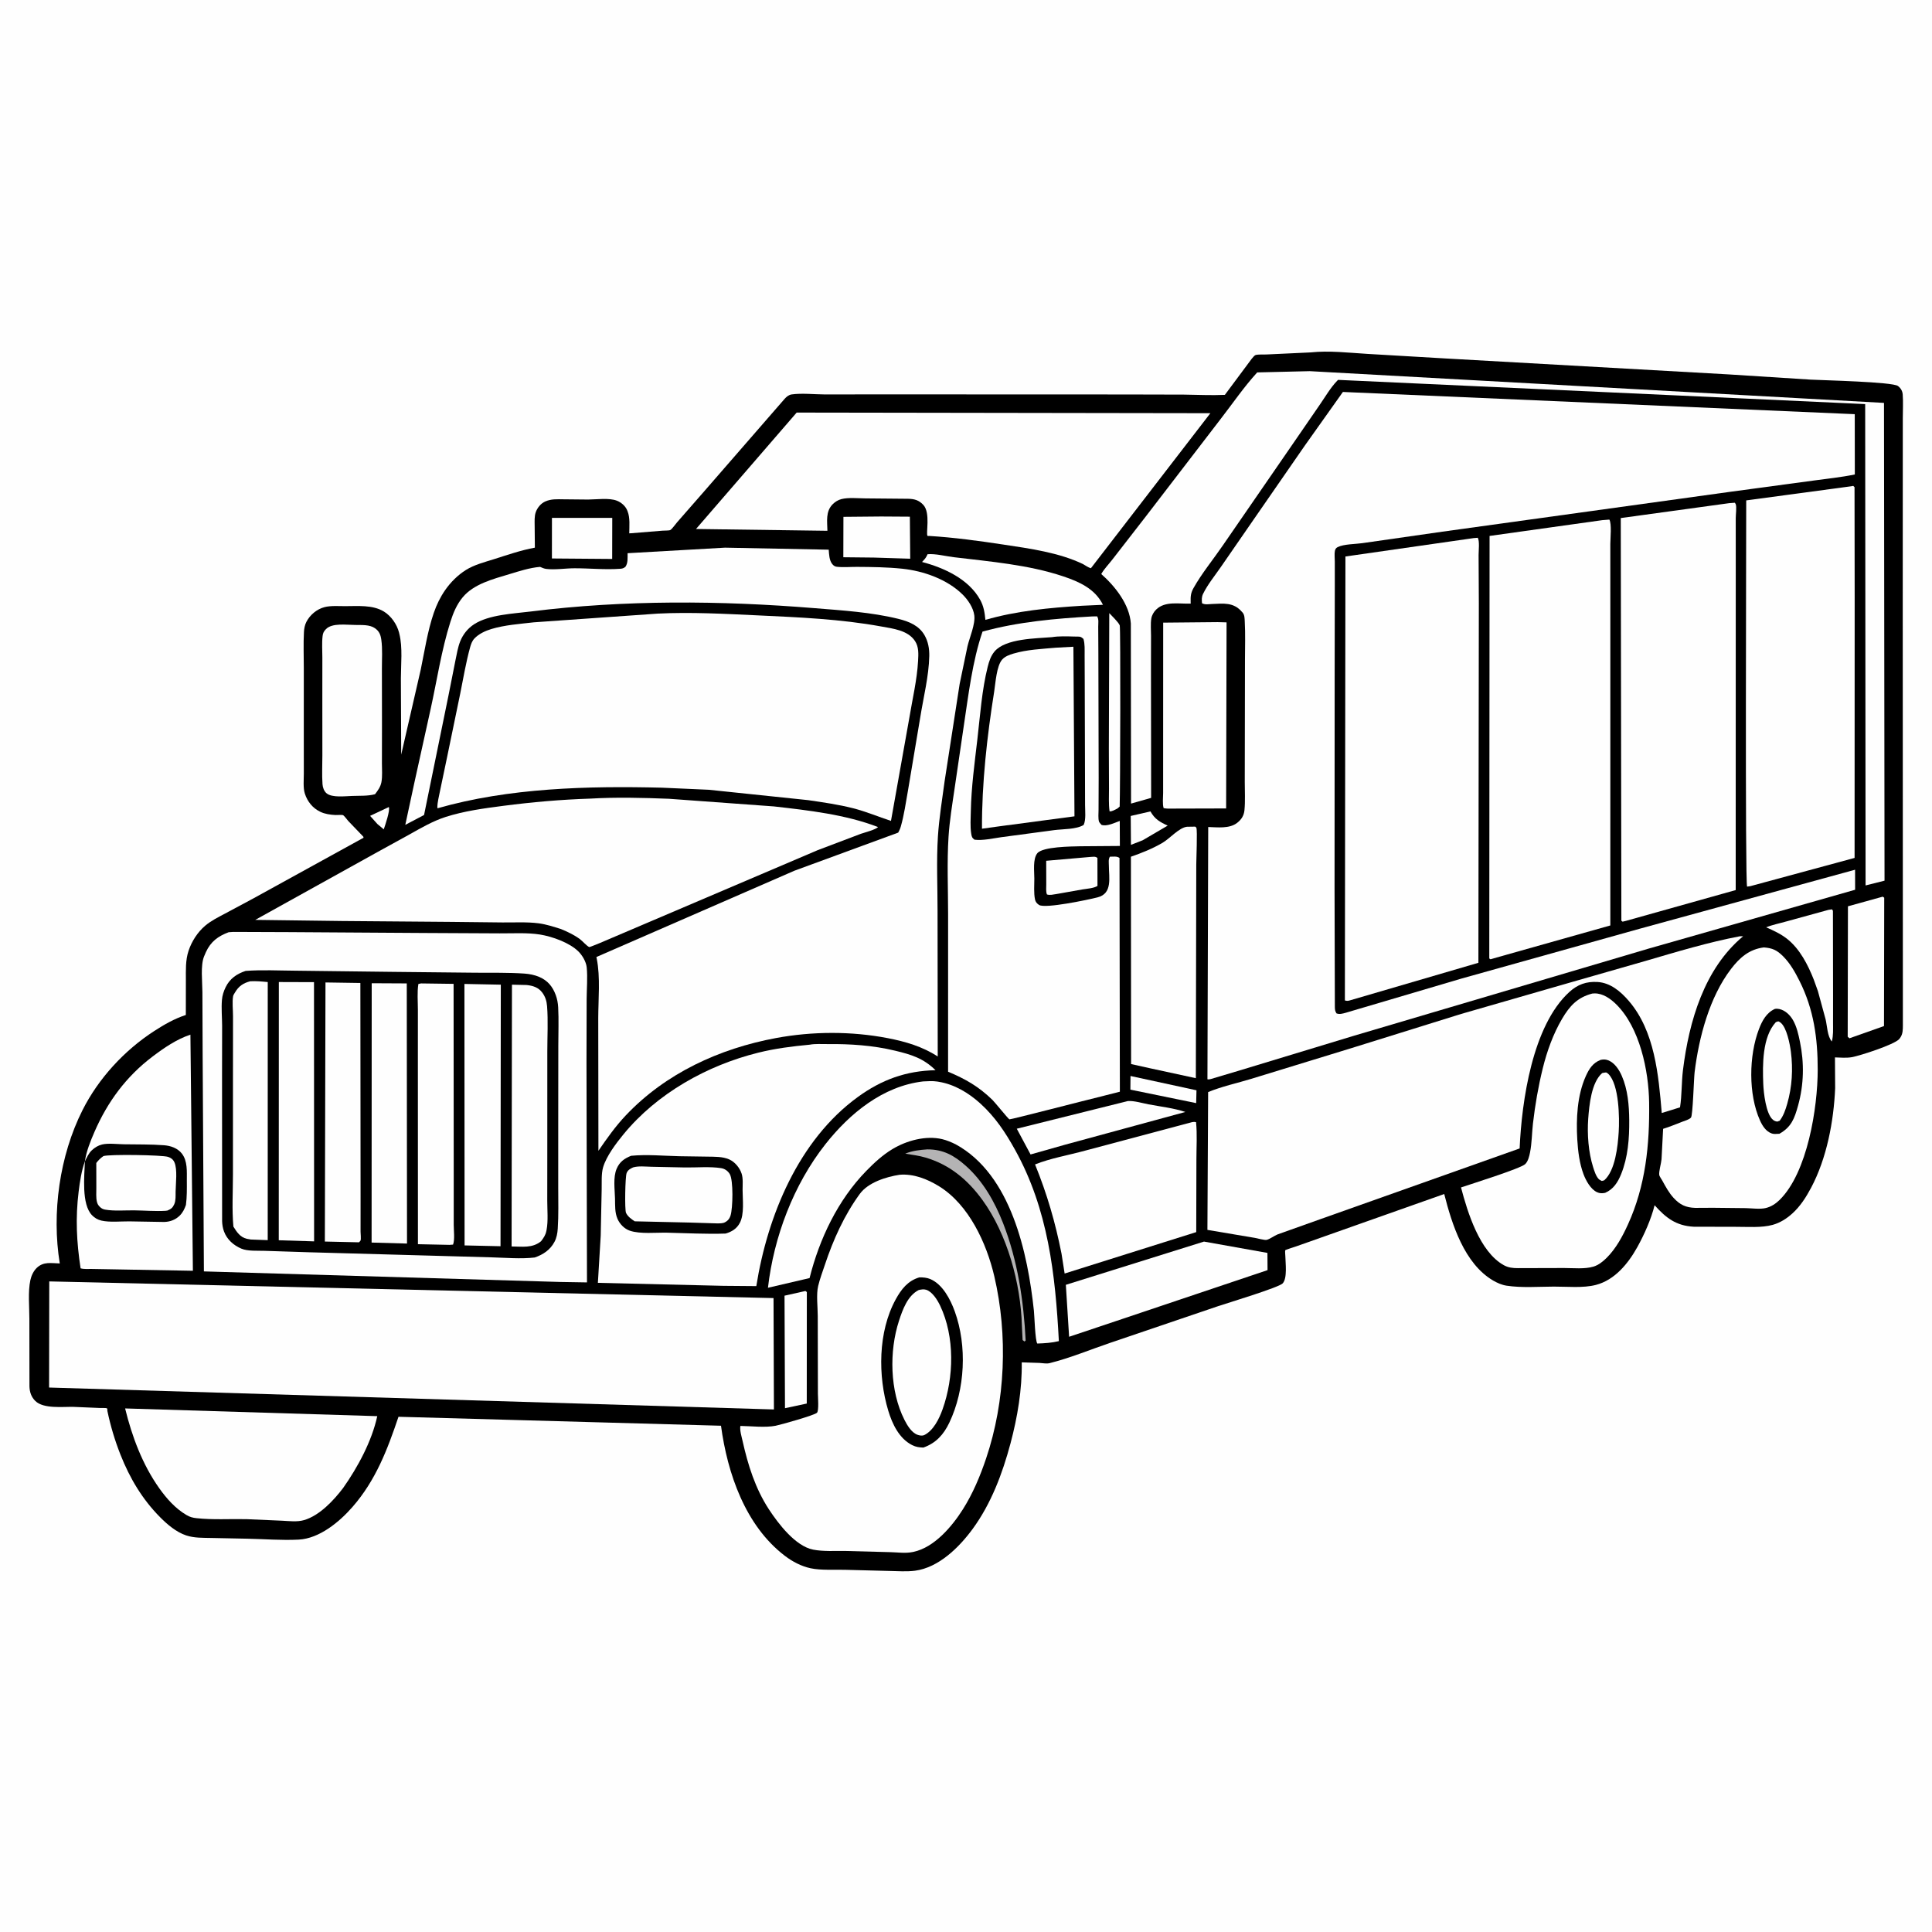 <svg version="1.1" xmlns="http://www.w3.org/2000/svg" style="display: block;" viewBox="0 0 2048 2048" width="1024" height="1024">
<path transform="translate(0,0)" fill="rgb(254,254,254)" d="M -0 -0 L 2048 0 L 2048 2048 L -0 2048 L -0 -0 z"/>
<path transform="translate(0,0)" fill="rgb(0,0,0)" d="M 1389.18 373.575 C 1409.05 371.466 1429.55 373.935 1449.42 375.128 L 1532.86 380.016 L 1832.78 396.902 L 1919.22 402.415 C 1932.87 403.153 2006.14 404.772 2011.94 409.186 C 2014.79 411.359 2016.67 414.417 2016.94 418 C 2017.57 426.326 2017.04 435.156 2017.05 443.524 L 2017.03 494.572 L 2016.99 648.085 L 2017.13 1086.73 C 2017.09 1091.15 2017.16 1095.65 2014.67 1099.5 C 2014.15 1100.3 2013.67 1100.99 2013.01 1101.69 C 2007.53 1107.46 1971.93 1119.05 1963.08 1120.64 C 1957.46 1121.65 1950.84 1121.09 1945.13 1120.9 L 1945.34 1153.46 C 1943.84 1188.63 1936.47 1227.72 1919.88 1259 C 1914.57 1269 1908.4 1278.72 1899.93 1286.36 C 1893.92 1291.79 1887.03 1296.2 1879.16 1298.39 C 1867.25 1301.7 1852.39 1300.42 1840.07 1300.48 L 1795.4 1300.37 C 1776.68 1299.39 1765.9 1290.96 1753.94 1277.59 C 1750.37 1292.18 1742.86 1309.02 1735.58 1322.08 C 1725.91 1339.42 1711.76 1356.86 1691.72 1362.06 C 1678.15 1365.59 1661.19 1363.79 1647.17 1363.85 C 1630.82 1363.91 1613.18 1365.32 1597.01 1362.87 C 1592.03 1362.11 1586.95 1359.89 1582.62 1357.33 C 1552.17 1339.34 1539.08 1297.76 1530.94 1265.71 L 1373.81 1321.28 C 1372.8 1321.62 1362.61 1324.82 1362.41 1325.34 C 1362.05 1326.27 1362.5 1330.46 1362.52 1331.68 C 1362.63 1338.86 1364.79 1354.84 1359.71 1360.43 C 1355.78 1364.75 1300.13 1381.6 1291.44 1384.52 L 1177.07 1423.38 C 1155.96 1430.53 1134.19 1439.64 1112.63 1444.99 C 1109.25 1445.83 1105.46 1444.93 1102 1444.76 L 1083.09 1444.15 C 1083.53 1472.89 1078.57 1502.31 1071.19 1530 C 1062.67 1561.91 1050.7 1593.89 1031.04 1620.75 C 1016.8 1640.19 995.099 1661.72 970.001 1665.02 C 961.067 1666.19 951.577 1665.45 942.584 1665.27 L 896.07 1664.07 C 884.495 1663.72 870.376 1664.8 859.257 1662.42 C 849.421 1660.31 840.015 1655.37 832.045 1649.3 C 790.008 1617.29 771.121 1561.83 764.287 1511.34 L 556.265 1505.55 L 422.417 1501.84 C 410.648 1536.71 398.284 1569.3 373.598 1597.5 C 359.742 1613.33 338.577 1630.96 316.5 1632.06 C 298.65 1632.96 280.32 1631.47 262.427 1631.09 L 223.976 1630.31 C 215.08 1630.11 205.894 1630.45 197.34 1627.6 C 186.864 1624.11 177.32 1615.99 169.675 1608.27 C 150.801 1589.22 137.564 1566.96 127.719 1542.05 C 121.738 1526.92 117.2 1511.67 113.85 1495.77 C 113.646 1494.81 114.097 1493.37 113.243 1492.87 C 112.36 1492.36 107.154 1492.6 105.733 1492.52 L 78.007 1491.35 C 66.422 1491.08 46.19 1493.64 37.456 1485.1 C 33.111 1480.85 31.368 1475.49 31.222 1469.5 L 31.137 1398.09 C 31.158 1385.28 29.508 1369.51 32.182 1357.03 C 33.183 1352.36 35.489 1347.32 38.983 1343.99 C 46.236 1337.1 54.171 1339.09 63.363 1339.3 C 54.646 1285.89 63.094 1225.16 87.462 1176.8 C 104.457 1143.07 131.844 1113.4 163.487 1092.92 C 174.212 1085.99 184.83 1079.89 196.983 1075.91 L 197.042 1039.12 C 197.076 1028.56 196.49 1018.1 199.858 1007.93 C 203.171 997.929 209.448 988.123 217.521 981.279 C 223.764 975.986 231.373 972.254 238.556 968.428 L 268.718 952.271 L 385.393 888.038 L 385.102 886.875 L 369.126 870.24 C 367.93 868.925 365.05 864.858 363.67 864.121 C 362.749 863.63 356.911 864.041 355.5 863.964 C 349.957 863.661 344.514 862.923 339.457 860.502 C 331.42 856.653 325.845 849.663 323.138 841.212 C 321.192 835.138 322.066 826.473 322.065 820.074 L 322.035 782.226 L 322.042 708.163 C 322.057 695.504 321.51 682.545 322.191 669.931 C 322.389 666.268 323.1 662.511 324.782 659.225 C 328.587 651.793 335.846 645.705 343.992 643.589 C 350.474 641.906 358.804 642.518 365.56 642.54 C 379.125 642.585 394.844 640.914 406.896 648.232 C 414.552 652.882 420.737 661.746 422.95 670.381 L 423.336 671.975 C 426.949 686.236 424.972 704.413 424.951 719.212 L 425.287 799.973 L 445.98 709.894 C 450.106 689.997 453.219 668.989 459.805 649.764 C 462.788 641.057 466.702 632.977 471.962 625.407 C 477.693 617.163 485.369 609.549 493.889 604.197 C 502.773 598.619 513.97 595.805 523.891 592.664 C 538.061 588.178 552.337 583.205 566.975 580.547 L 566.764 557.324 C 566.751 552.754 566.368 547.355 567.904 542.991 C 569.593 538.195 573.311 533.652 578.003 531.574 C 584.381 528.749 590.626 529.231 597.409 529.285 L 623.479 529.542 C 632.347 529.499 645.667 527.516 653.968 530.776 C 658.516 532.562 662.798 536.22 664.75 540.742 L 665.254 542 C 668.039 548.824 667.076 557.998 667.041 565.358 L 669.511 565.222 L 702.511 562.52 C 704.075 562.392 709.312 562.532 710.524 561.866 C 712.445 560.81 716.084 555.515 717.724 553.68 L 746.352 520.95 L 831.766 422.758 C 833.755 420.553 836.115 418.545 839.18 418.109 C 849.913 416.581 862.96 418.056 873.871 418.115 L 946.602 418.064 L 1192.19 418.153 L 1255.06 418.306 C 1269.51 418.461 1283.97 419.239 1298.41 418.573 L 1326.75 380.474 C 1327.57 379.533 1329.63 376.882 1330.72 376.449 C 1333.1 375.496 1339.51 375.918 1342.43 375.76 L 1389.18 373.575 z"/>
<path transform="translate(0,0)" fill="rgb(254,254,254)" d="M 412.166 855.5 C 413.73 859.059 408.204 875.02 406.796 879.14 L 400.017 873.458 L 392.318 864.837 L 412.166 855.5 z"/>
<path transform="translate(0,0)" fill="rgb(254,254,254)" d="M 1219.52 860.13 C 1224.08 868.314 1229.57 871.414 1237.79 875.18 L 1211.29 890.718 L 1198.85 895.581 L 1198.61 864.955 L 1219.52 860.13 z"/>
<path transform="translate(0,0)" fill="rgb(254,254,254)" d="M 1198.38 1140.59 L 1268.32 1155.76 L 1267.99 1169.35 L 1198.26 1155.06 L 1198.38 1140.59 z"/>
<path transform="translate(0,0)" fill="rgb(180,179,180)" d="M 982.973 1218.38 C 999.848 1218.35 1011.48 1224.84 1023.82 1235.83 C 1042.17 1252.18 1054.48 1274.02 1063.33 1296.66 C 1078.74 1336.1 1085.12 1378.88 1087.24 1421 L 1086 1422.06 L 1084 1420.5 L 1083.25 1405.25 C 1082.01 1360.5 1067.79 1308.25 1041.31 1271.89 C 1025.82 1250.61 1006.67 1234.58 981.188 1227.09 C 974.214 1225.04 966.789 1224.07 959.618 1222.93 C 966.901 1219.8 975.14 1218.94 982.973 1218.38 z"/>
<path transform="translate(0,0)" fill="rgb(254,254,254)" d="M 1155.42 908.426 C 1158.3 908.358 1161.16 907.485 1163.32 909.5 L 1163.37 939.092 C 1159.68 941.585 1152.1 942.081 1147.71 942.789 L 1119.88 947.72 C 1116.7 948.162 1112.83 949.222 1109.81 948.155 C 1108.53 944.981 1109.1 940.807 1109.08 937.384 L 1109.02 912.471 L 1155.42 908.426 z"/>
<path transform="translate(0,0)" fill="rgb(254,254,254)" d="M 1175.87 649.919 C 1178.66 653.018 1185.46 659.336 1186.96 662.887 C 1187.97 665.283 1187.53 837.084 1186.9 855 L 1184.42 857.114 C 1182.2 858.143 1178.45 860.557 1176.18 860 C 1175.07 852.153 1175.61 843.766 1175.57 835.816 L 1175.42 793.551 L 1175.87 649.919 z"/>
<path transform="translate(0,0)" fill="rgb(254,254,254)" d="M 585.089 548.994 L 649.022 549 L 648.937 592.51 L 585.056 592.005 L 585.089 548.994 z"/>
<path transform="translate(0,0)" fill="rgb(254,254,254)" d="M 853.808 1368.5 L 855.281 1369.62 L 855.206 1487.82 L 832.116 1492.75 L 831.63 1373.48 L 853.808 1368.5 z"/>
<path transform="translate(0,0)" fill="rgb(254,254,254)" d="M 934.004 547.507 L 964.491 547.702 L 964.874 592.261 L 926.33 591.044 L 893.963 590.708 L 894.074 547.88 L 934.004 547.507 z"/>
<path transform="translate(0,0)" fill="rgb(254,254,254)" d="M 1938.22 964.5 L 1942 963.939 L 1942.99 965.5 L 1943.12 1055.46 L 1943.1 1084.5 C 1943.09 1091.13 1943.5 1097.56 1941.81 1104.03 C 1937.04 1098.53 1936.91 1087.62 1935.21 1080.5 L 1927.06 1050.61 L 1922.63 1038.33 C 1916.54 1022.83 1907.95 1006.06 1894.7 995.472 C 1887.86 990.012 1880.15 986.468 1872.19 983.005 C 1878.93 980.248 1886.69 978.763 1893.74 976.731 L 1938.22 964.5 z"/>
<path transform="translate(0,0)" fill="rgb(254,254,254)" d="M 1195.67 1167.14 C 1202.37 1166.75 1210.72 1169.34 1217.4 1170.62 C 1230.16 1173.06 1244.26 1174.61 1256.54 1178.73 L 1129.25 1213.36 L 1092.45 1223.78 L 1077.83 1196.49 L 1195.67 1167.14 z"/>
<path transform="translate(0,0)" fill="rgb(254,254,254)" d="M 1995.78 950.5 L 1997.35 951.625 L 1997.11 1087.67 L 1960.5 1100.62 L 1958.64 1098.97 L 1958.9 960.724 L 1995.78 950.5 z"/>
<path transform="translate(0,0)" fill="rgb(254,254,254)" d="M 983.257 587.5 C 991.579 586.747 1002.32 589.591 1010.8 590.62 C 1049.4 595.301 1089.97 598.556 1127 610.945 C 1144.15 616.685 1160.8 624.155 1169.18 641.11 L 1146.75 642.132 C 1112.46 644.286 1077.69 647.487 1044.56 657.086 C 1043.84 649.429 1042.77 642.601 1039.01 635.798 C 1026.81 613.739 1000.69 601.855 977.419 595.721 C 979.358 593.687 981.203 591.792 982.446 589.236 L 983.257 587.5 z"/>
<path transform="translate(0,0)" fill="rgb(254,254,254)" d="M 1276.28 1316.13 L 1343.53 1328.14 L 1343.65 1346.38 L 1183.97 1400.06 L 1133.3 1417.04 L 1129.84 1361.96 L 1276.28 1316.13 z"/>
<path transform="translate(0,0)" fill="rgb(254,254,254)" d="M 376.591 662.48 C 383.284 662.662 391.768 661.91 397.5 665.975 C 402.033 669.189 403.447 672.819 404.206 678.154 C 405.6 687.948 404.795 698.853 404.837 708.75 L 404.919 768.885 L 404.857 809.141 C 404.835 815.58 405.507 822.886 404.308 829.174 C 403.352 834.182 400.571 837.914 397.554 841.891 C 390.139 843.974 381.063 843.416 373.346 843.728 C 366.132 843.907 352.051 845.827 346.179 840.93 C 343.429 838.637 342.121 834.738 341.868 831.263 C 341.145 821.321 341.74 810.888 341.725 800.881 L 341.684 741.406 L 341.71 697.093 C 341.718 689.629 341.097 681.617 341.964 674.227 C 342.348 670.956 343.275 669.244 345.529 666.91 C 352.148 660.057 367.478 662.501 376.591 662.48 z"/>
<path transform="translate(0,0)" fill="rgb(254,254,254)" d="M 1290.65 659.474 L 1300.21 659.732 L 1299.75 856.985 L 1241.75 857.142 C 1238.87 857.237 1236.34 857.19 1233.5 856.666 C 1232.11 852.258 1232.96 845.367 1232.96 840.645 L 1232.97 805.295 L 1233.02 660.021 L 1290.65 659.474 z"/>
<path transform="translate(0,0)" fill="rgb(254,254,254)" d="M 1258.28 876.397 L 1267 876.265 C 1267.4 876.676 1267.98 876.969 1268.2 877.5 C 1269.4 880.458 1268.1 910.617 1268.1 916.356 L 1267.64 1142.92 L 1219.49 1132.49 L 1199.01 1127.95 L 1198.81 908.162 C 1210.38 904.143 1221.62 899.639 1232.23 893.473 C 1239.92 889.01 1249.86 877.286 1258.28 876.397 z"/>
<path transform="translate(0,0)" fill="rgb(254,254,254)" d="M 1263.73 1189.5 C 1265.51 1189.19 1266.15 1189.21 1267.86 1189.5 C 1269.16 1202.27 1268.25 1215.8 1268.25 1228.69 L 1268.06 1306.08 L 1128.56 1349.99 L 1125.24 1328.87 C 1118.71 1295.79 1109.89 1265.55 1097.19 1234.34 C 1113.59 1227.79 1133.16 1224.38 1150.34 1219.71 L 1263.73 1189.5 z"/>
<path transform="translate(0,0)" fill="rgb(254,254,254)" d="M 978.53 1146.35 C 983.52 1146.1 988.51 1145.72 993.474 1146.47 L 995 1146.73 C 1011.65 1149.38 1026.83 1158.54 1039.2 1169.76 C 1054.92 1184.02 1065.67 1200.27 1075.91 1218.67 C 1111.08 1281.85 1118.71 1350.82 1122.44 1421.65 C 1114.8 1423.48 1107.41 1423.95 1099.57 1424.2 C 1097.26 1420.99 1096.58 1395.09 1095.99 1389.5 C 1089.51 1328.65 1071.91 1245.08 1013.06 1213.03 C 1008.49 1210.78 1003.74 1208.74 998.763 1207.55 C 981.462 1203.43 960.95 1209.06 945.996 1218.1 C 935.488 1224.45 926.876 1232.42 918.342 1241.16 C 888.141 1272.08 868.636 1313.18 858.171 1354.82 L 814.071 1365.08 C 820.261 1311.16 841.16 1255.83 874.926 1212.98 C 900.715 1180.26 935.886 1151.34 978.53 1146.35 z"/>
<path transform="translate(0,0)" fill="rgb(254,254,254)" d="M 89.996 1231.11 C 91.494 1220.45 95.864 1209.7 100.135 1199.87 C 114.008 1167.93 133.794 1141.12 161.674 1120.02 C 173.855 1110.8 187.243 1101.62 201.849 1096.77 L 203.172 1223.02 L 204.473 1347.07 L 116.5 1345.48 L 96.942 1345.14 C 93.255 1345.09 88.976 1345.5 85.427 1344.49 C 81.178 1316.57 79.918 1291.16 83.371 1263.12 C 84.648 1252.75 86.38 1240.95 89.996 1231.11 z"/>
<path transform="translate(0,0)" fill="rgb(0,0,0)" d="M 89.996 1231.11 C 92.156 1226.84 93.808 1222.67 97.397 1219.29 C 100.448 1216.42 104.173 1214.16 108.279 1213.19 C 114.779 1211.65 124.233 1212.86 130.997 1212.98 C 145.185 1213.24 159.71 1212.92 173.846 1214 C 180.927 1214.55 188.221 1217.03 192.734 1222.77 C 198.99 1230.72 198.01 1242 198.051 1251.54 C 198.089 1260.16 198.23 1268.71 197.104 1277.27 C 195.616 1281.5 193.831 1285.28 190.609 1288.5 C 186.066 1293.04 180.275 1295.19 173.936 1295.33 L 137.004 1294.7 C 127.911 1294.63 116.44 1295.87 107.642 1293.91 C 103.646 1293.02 100.375 1291.11 97.53 1288.18 C 86.221 1276.53 89.443 1246.55 89.996 1231.11 z"/>
<path transform="translate(0,0)" fill="rgb(254,254,254)" d="M 109.641 1225.5 C 115.74 1223.45 171.543 1224.27 178.126 1226.33 C 181.199 1227.29 183.494 1229.04 184.863 1232.04 C 188.279 1239.54 186.257 1254.76 186.149 1263.24 C 186.096 1267.38 186.457 1272.64 184.74 1276.49 C 182.932 1280.54 181.326 1281.53 177.5 1283.22 L 175.438 1283.51 C 164.675 1284.15 153.082 1283.15 142.241 1283.02 C 132.478 1282.91 120.869 1283.94 111.318 1282.23 C 109.253 1281.86 107.524 1280.95 106.019 1279.5 C 104.219 1277.76 103.299 1276.31 102.722 1273.87 C 101.669 1269.43 102.15 1263.9 102.12 1259.3 L 102.073 1232.82 C 104.375 1229.79 106.518 1227.68 109.641 1225.5 z"/>
<path transform="translate(0,0)" fill="rgb(254,254,254)" d="M 132.627 1493 L 399.916 1501.18 C 394.119 1527.83 379.293 1555.22 363.751 1577.31 C 353.757 1590.48 338.748 1606.57 322.339 1611.37 C 314.967 1613.52 306.604 1612.38 299.043 1612.02 L 261.506 1610.38 C 244 1609.98 225.743 1611.24 208.368 1609.34 C 204.179 1608.88 201.375 1608.16 197.68 1605.99 C 185.912 1599.09 176.601 1588.57 168.79 1577.56 C 150.982 1552.46 139.893 1522.74 132.627 1493 z"/>
<path transform="translate(0,0)" fill="rgb(254,254,254)" d="M 1869.73 1004.3 C 1878.79 1005 1883.53 1007.13 1890.03 1013.57 C 1897.54 1021.02 1902.84 1030.46 1907.55 1039.84 C 1922.69 1069.96 1926.89 1100.7 1926.85 1134.08 C 1926.81 1174.02 1916.08 1242.89 1886.42 1272.01 C 1882.35 1276 1877.47 1279.17 1871.9 1280.54 C 1865.76 1282.06 1857.08 1280.82 1850.7 1280.67 L 1815.85 1280.3 L 1796.98 1280.4 C 1787.07 1280.07 1780.85 1277.18 1774.08 1269.81 C 1769.12 1264.41 1765.61 1257.86 1762.1 1251.48 C 1761.44 1250.28 1758.99 1246.77 1758.86 1245.53 C 1758.41 1241.34 1760.88 1233.46 1761.29 1228.87 L 1762.98 1196.6 C 1769.91 1194.49 1776.75 1191.6 1783.51 1189.01 C 1786.09 1188.02 1790.61 1186.8 1792.5 1184.69 C 1794.51 1182.45 1795.53 1143.32 1796.37 1136.47 C 1800.91 1099.62 1812.12 1056.94 1834.97 1027.12 C 1844.22 1015.04 1854.23 1006.26 1869.73 1004.3 z"/>
<path transform="translate(0,0)" fill="rgb(0,0,0)" d="M 1881.43 1069.5 C 1883.24 1069.19 1884.48 1069.24 1886.28 1069.64 C 1892.5 1071.06 1897.57 1075.99 1900.66 1081.4 C 1904.62 1088.36 1906.4 1096.46 1908 1104.23 C 1912.68 1126.93 1912.22 1149.64 1906.02 1172 C 1902.26 1185.54 1898.99 1194.71 1886.21 1201.86 L 1885.18 1201.89 C 1882.91 1202.01 1880.47 1202.31 1878.28 1201.58 C 1872.03 1199.5 1868.2 1193.38 1865.66 1187.72 C 1853.21 1160.03 1853.82 1118.99 1864.55 1090.92 C 1867.9 1082.13 1872.49 1073.52 1881.43 1069.5 z"/>
<path transform="translate(0,0)" fill="rgb(254,254,254)" d="M 1882.49 1083.5 L 1885.02 1082.63 C 1886.21 1083.15 1886.32 1083.13 1887.5 1084.05 C 1894.02 1089.15 1897.38 1106.9 1898.41 1114.85 C 1900.79 1133.42 1899.71 1152.06 1894.53 1170.06 C 1892.72 1176.38 1890.58 1182.81 1886.5 1188.04 L 1883.98 1188.94 C 1882.14 1188.61 1881.03 1188.31 1879.52 1187.11 C 1871.93 1181.12 1869.48 1158.06 1869.13 1148.93 C 1868.36 1128.84 1868 1099.2 1882.49 1083.5 z"/>
<path transform="translate(0,0)" fill="rgb(254,254,254)" d="M 1687.86 1053.21 L 1690.38 1053.05 C 1699.17 1052.98 1707.13 1058.6 1713.14 1064.51 C 1738.22 1089.16 1747.69 1134.94 1748.15 1168.88 C 1748.75 1213.49 1744.44 1256.84 1725.7 1297.97 C 1719.95 1310.6 1713.13 1323.33 1703.24 1333.24 C 1699.35 1337.14 1694.51 1341.06 1689.16 1342.66 C 1679.73 1345.48 1667.8 1344.14 1658 1344.15 L 1609 1344.28 C 1603.59 1344.29 1598.81 1343.78 1594 1341.09 C 1568.42 1326.79 1555.68 1285.12 1548.74 1258.73 C 1558.7 1255.34 1612.09 1238.66 1616.82 1233.98 C 1619.84 1231 1621.09 1225.72 1621.89 1221.69 C 1623.88 1211.73 1623.84 1201.11 1625 1191 C 1627.27 1171.27 1630.63 1151.82 1635.38 1132.53 C 1639.82 1114.47 1646.4 1096.07 1655.86 1080 C 1663.92 1066.32 1672.11 1057.33 1687.86 1053.21 z"/>
<path transform="translate(0,0)" fill="rgb(0,0,0)" d="M 1696.76 1123.5 C 1699.61 1122.96 1701.7 1122.84 1704.5 1123.87 C 1711.51 1126.46 1716.26 1133.81 1719.13 1140.36 C 1725.52 1154.95 1726.93 1171.73 1727.05 1187.5 C 1727.2 1206.8 1725.77 1226.55 1718.47 1244.63 C 1715.01 1253.19 1710.31 1260.67 1701.5 1264.47 C 1698.35 1265.09 1695.81 1265.13 1692.88 1263.76 C 1686.15 1260.6 1681.24 1251.63 1678.7 1245 C 1674.34 1233.61 1672.7 1220.22 1671.99 1208.12 C 1670.69 1186.05 1671.82 1161.23 1681.01 1140.77 C 1684.52 1132.98 1688.46 1126.71 1696.76 1123.5 z"/>
<path transform="translate(0,0)" fill="rgb(254,254,254)" d="M 1698.39 1137.5 C 1699.72 1137.13 1701.13 1137.02 1702.5 1136.83 C 1703.7 1137.42 1703.89 1137.41 1705 1138.5 C 1716.38 1149.7 1716.83 1185.29 1715.89 1200.04 C 1714.94 1214.77 1712.37 1240.83 1700.5 1251.22 L 1697.98 1251.87 C 1696.74 1251.24 1695.46 1250.67 1694.5 1249.62 C 1691.64 1246.49 1689.97 1240.97 1688.71 1237 C 1683.78 1221.34 1682.38 1202.19 1683.58 1185.87 C 1684.64 1171.52 1686.94 1147.32 1698.39 1137.5 z"/>
<path transform="translate(0,0)" fill="rgb(254,254,254)" d="M 1388.42 393.443 L 1997.11 427.09 L 1997.68 933.552 L 1977.59 938.601 L 1977.17 428.364 L 1846.25 422.322 L 1418.41 402.684 L 1417.39 403.711 C 1410.51 410.849 1405 420.294 1399.4 428.47 L 1368.61 473.202 L 1296.04 578.471 C 1286.01 593.122 1273.89 607.833 1265.24 623.252 C 1262.27 628.539 1261.99 632.035 1262.13 637.987 L 1262.18 639.838 C 1249.97 640.358 1235.05 636.818 1225.55 646.183 C 1223.05 648.646 1221.03 652.087 1220.45 655.586 C 1219.5 661.278 1220.16 668.102 1220.14 673.902 L 1220.08 709.883 L 1220.25 845.778 L 1198.95 851.836 L 1198.73 660.926 C 1197.35 640.634 1181.91 621.319 1167.37 608.497 C 1170.41 603.088 1175.34 598.115 1179.15 593.14 L 1214.34 547.808 L 1293.85 444.267 C 1306.49 427.965 1318.8 409.937 1332.7 394.769 L 1388.42 393.443 z"/>
<path transform="translate(0,0)" fill="rgb(254,254,254)" d="M 1962.63 515.43 L 1964.5 515.066 C 1966.16 516.793 1965.88 515.837 1965.88 517.721 L 1966.03 633.31 L 1965.94 909.428 L 1855.5 939.35 L 1852 939.859 C 1849.78 936.448 1851.12 571.007 1851.07 530.441 L 1962.63 515.43 z"/>
<path transform="translate(0,0)" fill="rgb(254,254,254)" d="M 858.425 1107.4 C 864 1106.32 871.267 1106.83 877 1106.77 C 901.301 1106.54 925.302 1108.07 949 1113.81 C 966.257 1117.98 978.782 1121.79 991.709 1134.46 C 960.401 1135.11 934.569 1144.5 909.334 1162.85 C 846.47 1208.55 813.496 1289 801.728 1363.32 L 766.75 1363.03 L 633.786 1359.86 L 636.784 1309.87 L 637.794 1261.06 C 637.976 1253.86 637.277 1244.28 639.311 1237.39 C 642.829 1225.48 653.115 1211.95 660.942 1202.4 C 696.572 1158.94 749.671 1129.32 803.76 1115.89 C 821.876 1111.39 839.877 1109.14 858.425 1107.4 z"/>
<path transform="translate(0,0)" fill="rgb(0,0,0)" d="M 668.954 1225.19 C 685.729 1223.53 703.408 1225.27 720.272 1225.64 L 750.188 1226.08 C 757.771 1226.22 765.923 1225.92 773 1229.02 C 778.999 1231.65 784.105 1237.88 786.136 1244.05 C 787.869 1249.32 787.169 1255.95 787.182 1261.44 C 787.206 1271.79 789.154 1286.82 784.318 1296.18 C 781.087 1302.44 775.75 1305.71 769.21 1307.62 C 748.642 1308.35 727.796 1307.15 707.217 1306.7 C 695.486 1306.44 678.638 1308.33 667.649 1304.59 C 661.843 1302.61 656.943 1297.55 654.545 1291.97 C 651.618 1285.16 652.115 1277.74 651.936 1270.5 C 651.694 1260.65 649.766 1248.11 653.667 1238.95 C 656.807 1231.57 661.736 1228.15 668.954 1225.19 z"/>
<path transform="translate(0,0)" fill="rgb(254,254,254)" d="M 671.078 1237.5 C 676.816 1235.77 684.562 1236.7 690.568 1236.82 L 726 1237.56 C 738.205 1237.76 752.526 1236.39 764.475 1238.29 C 768.296 1238.9 771.499 1241.17 773.521 1244.45 C 777.546 1250.98 776.851 1280.84 774.418 1288.45 C 773.166 1292.36 771.157 1294.48 767.5 1296.14 C 763.481 1297.27 758.905 1296.78 754.763 1296.69 L 730.698 1295.95 L 672.865 1294.65 C 669.324 1292.35 665.494 1289.66 663.621 1285.71 C 662.048 1282.39 662.727 1247.34 664.249 1243.5 C 665.541 1240.24 668.047 1238.91 671.078 1237.5 z"/>
<path transform="translate(0,0)" fill="rgb(254,254,254)" d="M 1832.98 533.372 L 1839 532.929 C 1839.32 533.453 1839.74 533.927 1839.95 534.5 C 1841.08 537.455 1839.96 545.495 1839.96 549.178 L 1839.98 609.207 L 1839.92 943.515 L 1723.22 976.26 L 1720 977.008 L 1718.71 976 L 1718.08 549.175 L 1832.98 533.372 z"/>
<path transform="translate(0,0)" fill="rgb(254,254,254)" d="M 844.511 437.341 L 1283.05 438.008 L 1156.41 602.338 C 1153.56 601.594 1150.76 599.554 1148.2 598.048 C 1122.9 585.75 1091.24 581.43 1063.66 577.272 C 1037.5 573.329 1011.21 569.702 984.797 568.11 C 984.28 568.079 983.608 568.389 983.247 568.017 C 981.179 565.889 986.709 543.599 978.676 535.11 C 973.999 530.168 969.392 528.895 962.782 528.729 L 917.231 528.314 C 909.406 528.269 899.61 527.159 892 529.053 C 888.477 529.929 885.247 531.939 882.696 534.5 C 875.028 542.2 876.904 552.691 877.095 562.654 L 737.804 560.754 L 844.511 437.341 z"/>
<path transform="translate(0,0)" fill="rgb(254,254,254)" d="M 1698.63 551.367 L 1706 550.796 C 1708.64 555.368 1707 570.886 1707 576.65 L 1707.02 652.965 L 1707.01 981.016 L 1586.5 1015 L 1580 1016.89 L 1578.7 1016 L 1579.01 568.123 L 1698.63 551.367 z"/>
<path transform="translate(0,0)" fill="rgb(254,254,254)" d="M 625.68 846.564 C 653.396 844.937 681.444 845.66 709.17 846.738 L 820.399 854.84 C 856.541 858.936 896.652 863.466 930.702 876.701 C 928.756 879.323 916.03 882.652 912.619 883.837 L 866.851 901.174 L 636.227 999.5 C 635.242 999.91 625.032 1004.11 624.675 1003.95 C 621.779 1002.7 617.533 997.559 614.652 995.455 C 608.425 990.908 601.828 987.826 594.757 984.874 C 587.021 982.431 579.064 979.803 570.99 978.747 C 558.59 977.126 545.175 977.966 532.633 977.829 L 478.318 977.235 L 362.38 976.297 L 270.577 975.113 L 399.894 903.342 L 434.449 884.336 C 446.547 877.535 459.059 870.277 472.309 866.022 C 492.075 859.675 512.882 856.899 533.404 854.233 C 564.1 850.246 594.736 847.561 625.68 846.564 z"/>
<path transform="translate(0,0)" fill="rgb(254,254,254)" d="M 1562.14 570.405 L 1566.5 570.055 C 1568.59 573.689 1567.36 583.763 1567.37 588.45 L 1567.63 639.503 L 1567.16 1020.6 L 1430.3 1060.63 C 1428.43 1061.07 1427.48 1061.02 1425.63 1060.5 L 1426.21 589.908 L 1562.14 570.405 z"/>
<path transform="translate(0,0)" fill="rgb(254,254,254)" d="M 1844.28 992.5 L 1847.78 992.5 C 1806.45 1026.9 1790.43 1082.8 1784.03 1134.23 C 1782.41 1147.32 1782.93 1160.9 1780.89 1173.83 L 1761.53 1179.83 C 1758.1 1139.54 1754.17 1093.14 1726.67 1061.11 C 1718.07 1051.09 1707.12 1041.71 1693.34 1040.94 C 1681.54 1040.27 1672.33 1043.57 1663.54 1051.57 C 1624.45 1087.16 1613.07 1167.21 1610.88 1217.4 L 1399.25 1292.5 L 1354.33 1308.51 C 1350.74 1309.92 1346.13 1313.5 1342.71 1314.31 C 1340.57 1314.82 1332.73 1312.64 1330.29 1312.22 L 1279.91 1303.73 L 1280.67 1157.65 C 1295.02 1151.69 1311.67 1148.13 1326.62 1143.55 L 1432.52 1111.07 L 1549 1074.79 L 1668.44 1040.37 L 1744.78 1018.5 C 1777.47 1008.93 1810.79 998.837 1844.28 992.5 z"/>
<path transform="translate(0,0)" fill="rgb(254,254,254)" d="M 953.63 1245.3 C 968.428 1244.05 982.99 1249.83 995.369 1257.46 C 1027.12 1277.02 1045.83 1317.97 1054 1352.9 C 1068.58 1415.27 1065.8 1485.29 1045.35 1545.91 C 1039 1564.75 1031.32 1583.14 1020.66 1599.99 C 1009.24 1618.05 990.451 1640.32 968.403 1645.02 L 967 1645.29 C 959.605 1646.79 951.379 1645.51 943.825 1645.35 L 896.17 1644.08 C 885.166 1643.95 872.788 1644.77 862 1642.68 C 843.146 1639.04 825.02 1615.11 815.15 1600.07 C 800.701 1578.05 792.823 1552.93 787.151 1527.43 C 786.163 1522.98 783.954 1515.9 784.853 1511.54 C 796.287 1511.72 811.079 1513.53 822.146 1511.37 C 827.835 1510.25 863.995 1500.07 866.102 1497.5 C 868.203 1494.94 867.013 1480.91 867.013 1477.4 L 866.848 1394.97 C 866.84 1385.3 865.141 1372.32 867.283 1363.23 C 869.025 1355.85 872.026 1347.89 874.432 1340.66 C 883.228 1314.21 894.935 1288.18 911.444 1265.56 C 920.301 1253.43 939.355 1247.48 953.63 1245.3 z"/>
<path transform="translate(0,0)" fill="rgb(0,0,0)" d="M 974.469 1354.09 C 978.282 1353.95 982.608 1354.36 986.147 1355.86 C 999.252 1361.42 1007.51 1377.42 1012.11 1390.18 C 1025.3 1426.69 1023.08 1472.94 1006.33 1508.08 C 1000.3 1520.72 992.269 1529.67 978.81 1534.49 C 974.4 1534.33 971.029 1533.92 967 1531.91 C 953.206 1525.03 945.833 1509.47 941.597 1495.4 C 930.505 1458.54 930.655 1411.71 949.535 1377.31 C 955.389 1366.65 962.339 1357.69 974.469 1354.09 z"/>
<path transform="translate(0,0)" fill="rgb(254,254,254)" d="M 973.852 1367.5 C 976.253 1366.9 979.291 1366.44 981.695 1367.19 C 988.328 1369.25 993.735 1378.06 996.582 1384.05 C 1012.25 1417.03 1011.28 1460.04 999.156 1493.96 C 995.584 1503.95 989.401 1516.65 979.5 1521.37 C 977.267 1522.16 974.688 1521.7 972.5 1520.9 C 966.215 1518.58 961.634 1510.81 958.735 1505.08 C 943.242 1474.45 942.452 1432.29 952.978 1400.04 C 956.843 1388.2 962.09 1373.47 973.852 1367.5 z"/>
<path transform="translate(0,0)" fill="rgb(254,254,254)" d="M 1157.73 653.448 L 1162.95 653.357 C 1164.96 656.213 1164.14 660.748 1164.16 664.229 L 1164.31 692.767 L 1164.63 824.853 L 1164.51 858.296 C 1164.51 861.713 1163.94 867.834 1165.01 871 C 1165.32 871.919 1166.97 873.556 1167.62 874.401 C 1173.34 876.326 1181.54 872.186 1186.99 870.229 L 1187.11 896.755 L 1145.1 897.078 C 1135.83 897.326 1105.31 897.419 1099.59 904.5 C 1094.65 910.62 1096.44 923.811 1096.43 931.292 C 1096.42 938.313 1095.73 946.613 1097.16 953.5 C 1097.7 956.091 1099.25 957.867 1101.43 959.28 C 1107.83 963.439 1153.78 953.714 1163.5 951.231 C 1179.5 947.14 1175.46 930.367 1175.44 917.478 C 1175.43 914.137 1174.79 911.057 1176.5 908.153 C 1179.95 908.151 1184 907.361 1186.72 909.5 L 1187.1 1157.25 L 1163.27 1163.29 C 1153.04 1165.7 1071 1186.95 1070.01 1186.56 C 1068.81 1186.09 1054.61 1168.46 1052.03 1165.95 C 1037.56 1151.87 1023.52 1143.78 1005.01 1136.08 L 1005.03 969.093 C 1005.02 941.952 1003.76 914.028 1005.49 886.966 C 1006.6 869.781 1009.47 852.531 1011.96 835.5 L 1021.63 769.62 C 1026.59 736.745 1030.75 700.96 1041.52 669.516 C 1079.15 659.152 1118.91 655.635 1157.73 653.448 z"/>
<path transform="translate(0,0)" fill="rgb(0,0,0)" d="M 1115.09 675.413 C 1122.22 674.221 1131.36 674.528 1138.62 674.772 C 1140.31 674.829 1144 674.616 1145.5 675.175 C 1146.64 675.6 1147.5 676.56 1148.5 677.252 C 1150.15 682.892 1149.71 688.68 1149.75 694.503 L 1149.87 723.012 L 1150.11 809.765 L 1150.22 853.443 C 1150.21 859.537 1151.34 868.985 1148.7 874.5 C 1140.76 879.302 1126.87 878.754 1117.75 879.927 L 1061.24 887.481 C 1052.44 888.723 1041.78 891.212 1033 890.106 C 1030.34 888.145 1030.01 886.774 1029.5 883.51 C 1028.33 876.034 1028.98 867.451 1029.12 859.877 C 1029.61 834.47 1033.16 808.684 1036.08 783.439 C 1039.02 758.124 1040.81 731.43 1047.03 706.73 C 1048.48 700.958 1050.39 695.108 1054.33 690.5 C 1066.09 676.75 1098.35 676.83 1115.09 675.413 z"/>
<path transform="translate(0,0)" fill="rgb(254,254,254)" d="M 1119.16 686.588 L 1137.85 685.572 L 1138.99 865.344 L 1059.92 875.845 L 1040.94 878.475 C 1040.71 830.345 1046.33 780.508 1053.89 733 C 1055.28 724.227 1056.35 705.823 1062.4 699.102 C 1065.45 695.722 1070.11 694.065 1074.36 692.808 C 1088.67 688.575 1104.35 687.924 1119.16 686.588 z"/>
<path transform="translate(0,0)" fill="rgb(254,254,254)" d="M 52.223 1358.35 L 819.971 1376.02 L 820.396 1494.09 L 52.037 1470.84 L 52.223 1358.35 z"/>
<path transform="translate(0,0)" fill="rgb(254,254,254)" d="M 697.265 650.449 C 732.197 648.705 768.081 650.674 803 652.309 C 846.711 654.355 891.067 656.208 934.193 664.1 C 946.559 666.362 962.395 668.074 969.928 679.5 C 974.125 685.868 973.588 693.363 973.197 700.66 C 972.14 720.417 967.154 741.352 963.93 760.963 L 944.474 870.191 C 931.055 865.783 918.016 860.256 904.315 856.768 C 888.697 852.791 872.632 850.533 856.701 848.185 L 751.43 837.191 L 701.677 834.978 C 623.223 833.053 539.579 835.098 463.786 856.806 L 463.607 855.672 C 463.661 850.413 465.309 844.215 466.315 839.018 L 473.86 802.976 L 487.866 735.199 C 491.141 718.972 493.932 702.082 498.342 686.172 C 499.271 682.819 500.446 679.465 502.862 676.876 C 507.421 671.991 514.491 668.698 520.827 666.793 C 535.193 662.472 550.883 661.43 565.753 659.699 L 697.265 650.449 z"/>
<path transform="translate(0,0)" fill="rgb(254,254,254)" d="M 768.551 580.541 L 878.474 582.686 C 878.892 587.697 878.973 594.012 882.31 598.035 C 883.555 599.536 885.006 600.573 887 600.799 C 893.884 601.578 901.554 600.875 908.513 600.915 C 924.392 601.008 940.72 601.212 956.5 602.87 C 978.995 605.234 1004.21 614.116 1020.5 630.321 C 1026.21 636.001 1031.7 644.163 1032.79 652.25 C 1034.06 661.639 1027.75 675.821 1025.56 685.147 L 1017.27 725.021 L 1001.34 828.026 C 998.756 847.329 995.491 867.118 994.244 886.527 C 992.574 912.544 993.87 939.48 993.842 965.571 L 994.031 1119.88 C 977.696 1109.37 959.976 1104.13 941.061 1100.48 C 902.418 1093.01 861.178 1093.21 822.547 1100.38 C 762.62 1111.51 705.582 1137.71 663.291 1182.44 C 652.336 1194.03 643.338 1206.77 634.352 1219.89 L 634.165 1079.31 C 634.203 1059.17 636.524 1036.05 632.591 1016.31 L 632.209 1014.47 L 842.169 922.973 L 952.143 882.609 C 953.252 880.516 954.181 878.59 954.842 876.304 C 958.413 863.963 960.178 850.771 962.471 838.134 L 975.5 760.438 C 978.839 739.421 984.646 716.664 985.065 695.4 C 985.215 687.759 983.928 680.189 980.103 673.467 C 974.134 662.974 963.323 658.731 952.234 656.001 C 923.576 648.946 892.781 647.066 863.391 644.672 C 763.958 636.572 661.635 635.784 562.513 648.231 C 544.221 650.528 518.434 651.485 502.59 661.728 C 495.851 666.085 490.748 672.503 487.806 679.929 C 485.257 686.366 484.146 693.645 482.714 700.394 L 475.392 737.324 L 449.518 863.932 L 429.629 874.377 L 439.377 829.114 L 456.434 751.87 C 463.181 721.302 467.957 689.063 477.427 659.25 C 480.427 649.805 484.086 640.844 490.494 633.146 C 502.341 618.913 522.766 613.825 539.855 608.647 C 550.467 605.432 561.388 601.846 572.5 600.913 C 574.54 601.82 576.736 602.783 578.966 603.067 C 588.191 604.244 599.541 602.402 608.956 602.393 C 624.908 602.378 641.606 604.095 657.462 602.927 C 660.032 602.737 660.914 602.382 662.915 600.903 C 665.863 596.865 665.171 591.248 665.269 586.417 L 768.551 580.541 z"/>
<path transform="translate(0,0)" fill="rgb(254,254,254)" d="M 242.353 988.207 L 247.187 987.871 L 306.104 988.092 L 449.531 989.001 L 529.659 989.406 C 543.412 989.512 559.018 988.465 572.533 990.667 C 585.379 992.76 603.678 999.236 613.113 1008.56 C 617.281 1012.67 621.333 1019.52 621.926 1025.39 C 623.017 1036.21 621.94 1048.08 621.87 1059 L 621.703 1126.44 L 622.225 1359.4 L 594.003 1358.94 L 216.147 1347.74 L 214.806 1117.69 L 214.556 1051.52 C 214.528 1040.81 212.393 1023.46 216.332 1013.8 L 216.907 1012.5 L 218.281 1009.25 C 223.459 998.022 231.184 992.415 242.353 988.207 z"/>
<path transform="translate(0,0)" fill="rgb(0,0,0)" d="M 260.371 1029.21 C 277.635 1027.89 295.549 1028.86 312.883 1028.96 L 416.305 1030.21 L 504.094 1031.12 C 521.311 1031.27 538.786 1030.84 555.958 1032.04 C 561.296 1032.42 566.634 1033.46 571.574 1035.56 C 580.522 1039.37 585.82 1045.81 589.119 1054.79 C 590.615 1058.87 591.452 1063.32 591.688 1067.66 C 592.415 1081.07 591.83 1094.81 591.833 1108.25 L 591.76 1188.15 L 591.75 1258.99 C 591.741 1273.42 592.199 1288.07 591.238 1302.46 C 590.911 1307.35 590.077 1312.12 587.737 1316.5 C 583.172 1325.04 575.751 1329.89 566.861 1332.99 C 552.019 1334.74 535.931 1333.21 520.981 1332.84 L 434.024 1330.41 L 327.415 1327.45 L 280.301 1325.93 C 273.018 1325.67 262.587 1326.47 255.883 1323.62 C 247.604 1320.11 240.638 1314 237.466 1305.42 C 236.187 1301.96 235.553 1298.18 235.449 1294.5 L 235.381 1140.32 L 235.458 1087.3 C 235.396 1078.31 234.519 1068.85 235.269 1059.9 C 235.667 1055.15 237.103 1050.77 239.171 1046.5 C 243.604 1037.35 250.999 1032.32 260.371 1029.21 z"/>
<path transform="translate(0,0)" fill="rgb(254,254,254)" d="M 265.271 1040.18 C 271.553 1039.85 277.576 1040.4 283.819 1041.02 L 283.795 1314.61 L 265.855 1313.94 L 261.578 1313.16 C 254.613 1311.55 250.944 1305.95 247.411 1300.25 C 245.76 1282.2 246.933 1263.14 246.931 1244.98 L 246.951 1138.87 L 247.008 1077.45 C 247.034 1070.77 245.988 1062.26 247.129 1055.82 C 247.299 1054.86 248.644 1052.85 249.136 1052.01 C 253.035 1045.32 257.917 1042.11 265.271 1040.18 z"/>
<path transform="translate(0,0)" fill="rgb(254,254,254)" d="M 542.694 1043.8 L 558.251 1044.15 C 564.902 1044.88 570.592 1046.6 574.781 1052.13 C 578.026 1056.42 579.493 1061.19 579.913 1066.51 C 581.149 1082.17 580.161 1098.79 580.178 1114.55 L 580.167 1212.03 L 580.116 1272.85 C 580.112 1282.66 581.219 1294.16 579.399 1303.72 L 579.128 1305 C 578.234 1309.43 576.233 1312.15 573.556 1315.75 C 564.353 1323.32 553.517 1321.37 542.312 1321.3 L 542.694 1043.8 z"/>
<path transform="translate(0,0)" fill="rgb(254,254,254)" d="M 295.59 1041 L 332.852 1041.12 L 332.96 1315.9 L 295.505 1314.72 L 295.59 1041 z"/>
<path transform="translate(0,0)" fill="rgb(254,254,254)" d="M 345.027 1041.44 L 382.006 1042 L 382.226 1268.62 L 382.208 1305.57 C 382.206 1307.41 382.869 1313.49 382.2 1314.97 C 381.849 1315.76 381.067 1316.26 380.5 1316.9 L 344.355 1316.09 L 345.027 1041.44 z"/>
<path transform="translate(0,0)" fill="rgb(254,254,254)" d="M 394.025 1042.27 L 431.192 1042.46 L 431.447 1318.22 L 393.915 1317.17 L 394.025 1042.27 z"/>
<path transform="translate(0,0)" fill="rgb(254,254,254)" d="M 446.317 1042.47 L 480.824 1042.93 L 480.969 1244.51 L 480.97 1298.25 C 480.964 1304.13 482.246 1314.11 480.255 1319.32 L 476.5 1319.61 L 443.027 1318.9 L 442.969 1126.21 L 442.984 1070.58 C 442.99 1061.7 442.078 1051.74 443.5 1043.05 L 446.317 1042.47 z"/>
<path transform="translate(0,0)" fill="rgb(254,254,254)" d="M 492.313 1043.02 L 530.877 1043.79 L 530.573 1321.05 L 492.474 1320.19 L 492.313 1043.02 z"/>
<path transform="translate(0,0)" fill="rgb(254,254,254)" d="M 1423.53 415.49 L 1966.12 439.048 L 1966.19 502.946 C 1951.81 505.945 1936.73 507.434 1922.18 509.443 L 1834.59 521.265 L 1528.84 563.619 L 1444.07 575.768 C 1436.67 576.846 1424.53 576.685 1418 579.959 C 1416.23 580.846 1415.43 582.038 1415.04 584 C 1414.4 587.209 1414.95 591.833 1414.94 595.188 L 1414.94 620.986 L 1414.79 716.018 L 1414.68 941.618 L 1415 1067.57 C 1415.08 1070.34 1415.23 1071.88 1416.75 1074.25 C 1420.12 1075.43 1422.96 1074.52 1426.36 1073.63 L 1549.44 1037.26 L 1737.86 984.575 L 1966.45 921.944 L 1966.51 943.168 L 1747.83 1005.5 L 1435.41 1097.88 L 1312.05 1135.32 L 1287.05 1142.76 C 1284.92 1143.34 1282.11 1144.59 1279.94 1144.1 L 1280.76 876.664 C 1290.37 876.941 1303.08 878.621 1311.21 872.426 C 1315.84 868.902 1318.6 864.694 1319.17 858.9 C 1320.13 849.094 1319.47 838.6 1319.5 828.725 L 1319.6 772.268 L 1319.72 699.124 C 1319.73 685.772 1320.23 672.151 1319.49 658.83 C 1319.31 655.662 1319.4 651.921 1317.24 649.385 L 1316.5 648.589 C 1307.59 638.211 1297.06 639.758 1284.67 640.26 C 1280.85 640.414 1277.65 641.217 1274.2 639.5 C 1273.86 635.815 1273.66 632.894 1275.31 629.5 C 1280.14 619.575 1287.8 610.25 1294.07 601.157 L 1328.57 551.219 L 1383.09 472.444 L 1423.53 415.49 z"/>
</svg>
